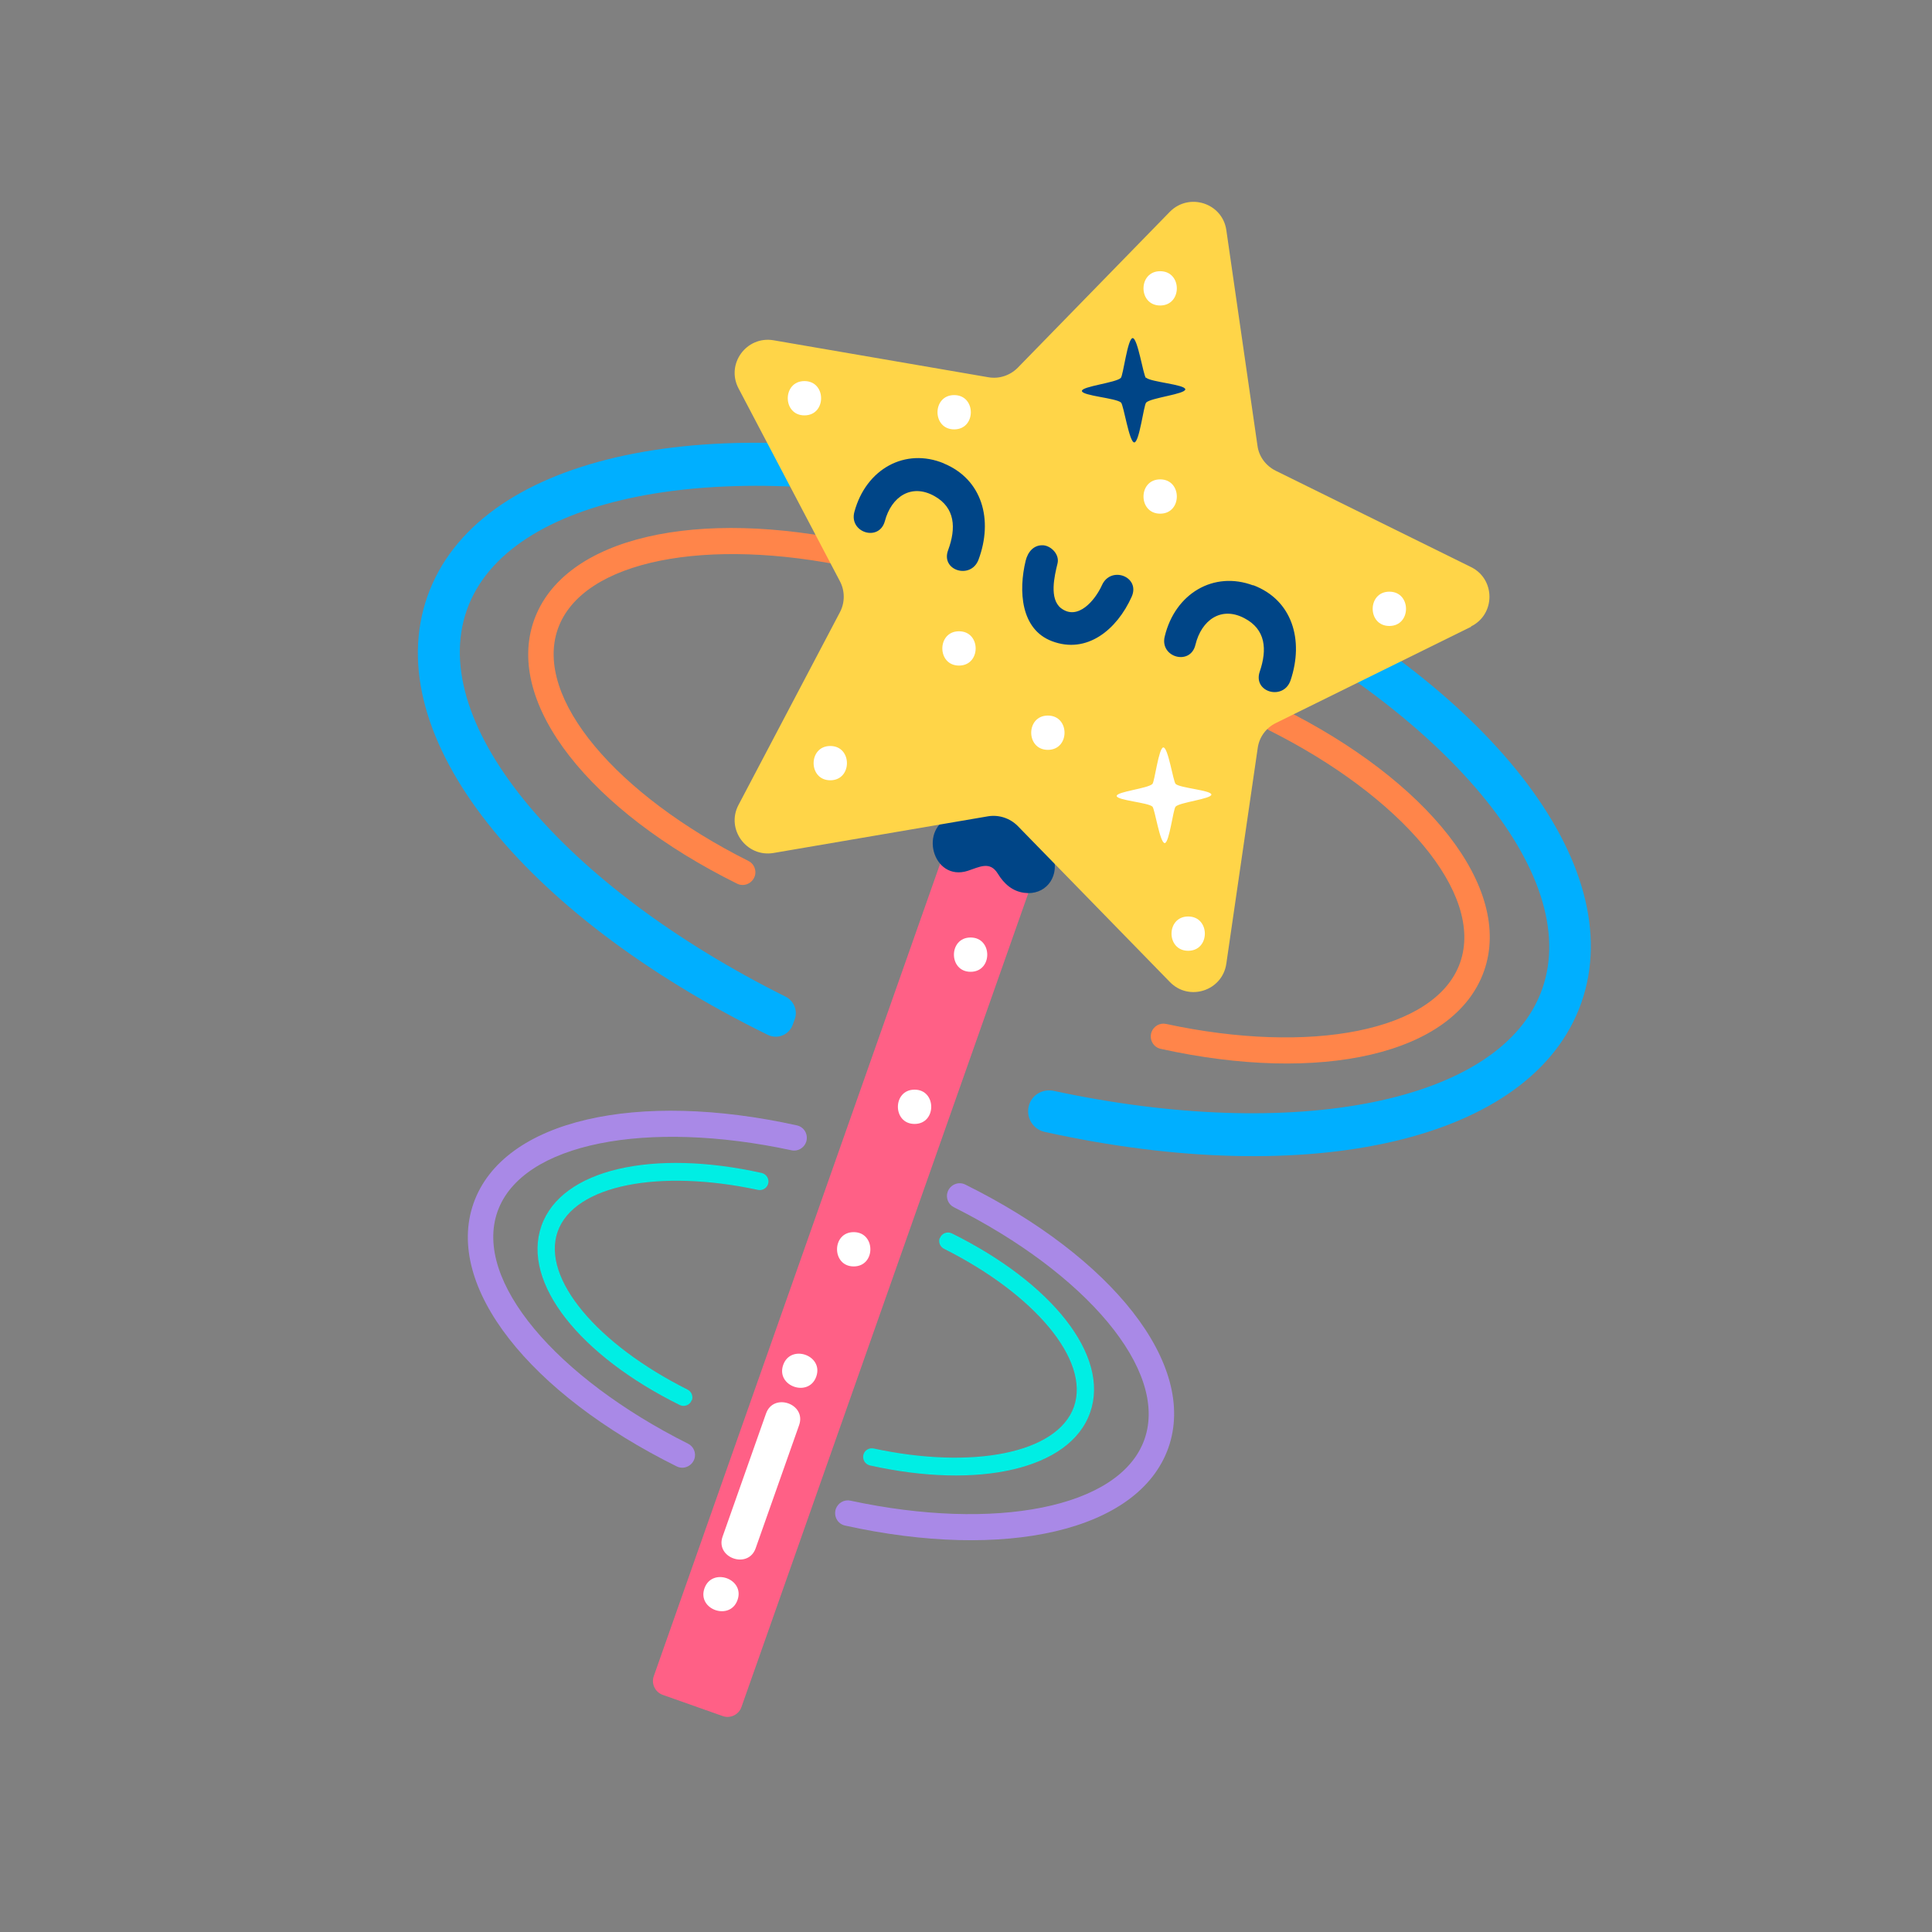 <svg xmlns="http://www.w3.org/2000/svg" id="Layer_1" viewBox="0 0 800 800"><rect x="0" y="0" width="800" height="800" fill="#808080" stroke="none"/><defs><style>      .st0 {        fill: #ff6086;      }      .st1 {        fill: #00eee4;      }      .st2 {        fill: #004587;      }      .st3 {        fill: #fff;      }      .st4 {        fill: #ff854a;      }      .st5 {        fill: #a989e7;      }      .st6 {        fill: #ffd548;      }      .st7 {        fill: #00afff;      }    </style></defs><g><path class="st7" d="M329.1,422c1.3-3.6-.4-7.6-3.8-9.3-90.9-45.3-148.8-112.3-132-160.1,16.8-47.7,104-63.6,203.2-41.9,3.8.8,7.5-1.2,8.8-4.9l.8-2.2c1.5-4.3-1-8.9-5.4-9.9-110.2-24.7-203.3-4.6-223.7,53.2-20.4,57.8,39.5,131.8,140.9,181.6,4.1,2,8.9,0,10.4-4.3l.8-2.2Z"></path><path class="st7" d="M503.1,239.2h0c-1.5,4.2.4,8.7,4.4,10.7,90.4,45.3,147.9,112,131.1,159.6-16.8,47.6-103.4,63.5-202.3,42.2-4.3-.9-8.7,1.4-10.1,5.6h0c-1.7,5,1.3,10.3,6.4,11.4,109.6,24.2,202,4,222.2-53.5s-39-131.2-139.6-181c-4.7-2.3-10.4,0-12.2,4.9Z"></path></g><path class="st0" d="M299.3,710.6l-24.9-8.8c-3.1-1.1-4.8-4.6-3.7-7.7l143.1-406c1.1-3.1,4.6-4.8,7.7-3.7l24.9,8.8c3.1,1.1,4.8,4.6,3.7,7.7l-143.1,406c-1.1,3.1-4.6,4.8-7.7,3.7Z"></path><g><path class="st5" d="M287.5,604.2c.9-2.5-.3-5.3-2.6-6.4-54.4-27.3-89-67.4-78.9-96.1,10.1-28.6,62.2-38.2,121.7-25.4,2.6.6,5.2-.9,6.1-3.4h0c1-3-.7-6.2-3.8-6.9-66-14.6-121.6-2.5-133.9,32.2-12.2,34.6,23.5,79,84.1,109,2.8,1.4,6.2,0,7.3-3h0Z"></path><path class="st5" d="M392.4,493.5h0c-.9,2.5.3,5.3,2.6,6.4,54.4,27.3,89,67.4,78.9,96.1-10.1,28.6-62.2,38.2-121.7,25.4-2.6-.6-5.2.9-6.1,3.4h0c-1,3,.7,6.2,3.8,6.9,66,14.6,121.6,2.5,133.9-32.2,12.2-34.6-23.5-79-84.1-109-2.8-1.4-6.2,0-7.3,3Z"></path></g><g><path class="st1" d="M286.5,579.8c.6-1.7-.2-3.6-1.8-4.4-37.1-18.6-60.6-45.9-53.8-65.4,6.9-19.5,42.4-26,82.9-17.3,1.8.4,3.6-.6,4.2-2.3h0c.7-2-.5-4.2-2.6-4.7-44.9-10-82.9-1.7-91.2,21.9-8.3,23.6,16,53.8,57.3,74.2,1.9.9,4.2,0,4.9-2h0Z"></path><path class="st1" d="M389.1,512.7h0c-.6,1.7.2,3.6,1.8,4.4,37.1,18.6,60.6,45.9,53.8,65.4-6.9,19.5-42.4,26-82.9,17.3-1.8-.4-3.6.6-4.2,2.3h0c-.7,2,.5,4.2,2.6,4.7,44.9,10,82.9,1.7,91.2-21.9,8.3-23.6-16-53.8-57.3-74.2-1.9-.9-4.2,0-4.9,2Z"></path></g><g><path class="st4" d="M312.5,362.9c.9-2.5-.3-5.3-2.6-6.4-54.4-27.3-89-67.4-78.9-96.1,10.1-28.6,62.2-38.2,121.7-25.4,2.6.6,5.2-.9,6.1-3.4h0c1-3-.7-6.2-3.8-6.9-66-14.6-121.6-2.5-133.9,32.2-12.2,34.6,23.5,79,84.1,109,2.8,1.4,6.2,0,7.3-3h0Z"></path><path class="st4" d="M523.1,296.1h0c-.9,2.5.3,5.3,2.6,6.4,54.4,27.3,89,67.4,78.9,96.1-10.1,28.6-62.2,38.2-121.7,25.4-2.6-.6-5.2.9-6.1,3.4h0c-1,3,.7,6.2,3.8,6.9,66,14.6,121.6,2.5,133.9-32.2,12.2-34.6-23.5-79-84.1-109-2.8-1.4-6.2,0-7.3,3Z"></path></g><path class="st2" d="M436.4,355.6c-4.7-19.3-25.1-25.1-42-17.6-14.4,4.6-8.2,27.2,6.3,22.6,4.9-1.6,9.2-4.2,12.5,1.2,2.5,4.1,6,7.3,11,7.9,8.4,1.1,14.2-6,12.2-14.2Z"></path><g><path class="st3" d="M317.2,585.3l-18,51c-3.1,8.8,10.6,13.6,13.7,4.8l18-51c3.1-8.8-10.6-13.6-13.7-4.8Z"></path><path class="st3" d="M324.3,565.2c-3.1,8.8,10.6,13.6,13.7,4.8,3.1-8.8-10.6-13.6-13.7-4.8Z"></path><path class="st3" d="M291.7,657.7c-3.1,8.8,10.6,13.6,13.7,4.8,3.1-8.8-10.6-13.6-13.7-4.8Z"></path></g><path class="st6" d="M609.2,259.5l-80.9,39.9c-4.1,2-6.9,5.9-7.5,10.3l-13,89.3c-1.6,11.3-15.5,15.8-23.4,7.6l-63-64.6c-3.2-3.2-7.7-4.7-12.2-4l-88.9,15.2c-11.2,1.9-19.8-9.9-14.5-19.9l42-79.8c2.1-4,2.1-8.8,0-12.8l-42-79.9c-5.3-10.1,3.3-21.8,14.5-19.9l88.9,15.3c4.5.8,9-.7,12.2-3.9l63-64.6c8-8.1,21.8-3.6,23.4,7.6l12.9,89.3c.6,4.5,3.5,8.3,7.5,10.3l80.9,39.9c10.2,5,10.2,19.6,0,24.6Z"></path><g><path class="st2" d="M518.9,242.3c16.2,6.1,21.1,22.7,15.5,39.4-2.9,8.5-15.6,5-12.8-3.5,3.2-9.3,2.5-17.6-6.3-22.2-9.6-5.1-17.8.7-20.3,11-2.1,8.8-14.9,5.2-12.7-3.5,4.3-17.8,20.3-27.2,36.6-21.1Z"></path><path class="st2" d="M390.8,191.9c16,6.6,20.5,23.4,14.4,39.8-3.1,8.4-15.8,4.6-12.6-3.9,3.4-9.2,2.9-17.6-5.7-22.4-9.5-5.3-17.8.2-20.5,10.4-2.4,8.7-15,4.7-12.6-3.9,4.8-17.7,21-26.7,37.1-20Z"></path><path class="st2" d="M424.7,232.2c.9-3.7,3.4-6.7,7.4-6.4,3.2.3,6.7,3.8,5.8,7.5-1.3,5.3-3.5,14.6,1.4,18.5,7,5.4,14.2-3.3,17-9.5,3.7-8.2,16-3.5,12.3,4.8-6.1,13.6-18.5,23.9-33,18.4-13-4.9-13.9-20.9-10.9-33.3Z"></path></g><path class="st3" d="M486.8,324.6c-1-1-3.1-15.2-5.1-15.1-1.9.1-3.6,14.2-4.5,15.1-1.8,1.9-14.9,3.2-14.8,5,.1,1.8,13,2.7,14.8,4.4,1,1,3.1,15.2,5.1,15.1,1.9-.1,3.5-14.2,4.5-15.1,1.7-1.8,14.9-3.2,14.8-5-.1-1.8-13.1-2.7-14.8-4.4Z"></path><path class="st2" d="M474.5,156.5c-1.1-1.1-3.4-16.6-5.5-16.5-2.1.1-3.9,15.5-4.9,16.5-2,2-16.3,3.5-16.1,5.4.1,2,14.2,2.9,16.2,4.8,1.1,1.1,3.4,16.6,5.5,16.5,2.1-.1,3.9-15.5,4.9-16.5,1.9-2,16.3-3.5,16.2-5.5-.1-2-14.3-3-16.2-4.8Z"></path><path class="st3" d="M575.3,259.2c9.2,0,9.2-14.2,0-14.2s-9.2,14.2,0,14.2h0Z"></path><path class="st3" d="M480.4,212.7c9.2,0,9.2-14.2,0-14.2s-9.2,14.2,0,14.2h0Z"></path><path class="st3" d="M480.4,126.5c9.2,0,9.2-14.2,0-14.2s-9.2,14.2,0,14.2h0Z"></path><path class="st3" d="M395.1,177.8c9.2,0,9.2-14.2,0-14.2s-9.2,14.2,0,14.2h0Z"></path><path class="st3" d="M333.1,172c9.2,0,9.2-14.2,0-14.2s-9.2,14.2,0,14.2h0Z"></path><path class="st3" d="M397.1,275.6c9.2,0,9.2-14.2,0-14.2s-9.2,14.2,0,14.2h0Z"></path><path class="st3" d="M343.8,323.1c9.2,0,9.2-14.2,0-14.2s-9.2,14.2,0,14.2h0Z"></path><path class="st3" d="M433.9,310.5c9.2,0,9.2-14.2,0-14.2s-9.2,14.2,0,14.2h0Z"></path><path class="st3" d="M492,393.7c9.2,0,9.2-14.2,0-14.2s-9.2,14.2,0,14.2h0Z"></path><path class="st3" d="M401.9,402.4c9.2,0,9.2-14.2,0-14.2s-9.2,14.2,0,14.2h0Z"></path><path class="st3" d="M378.7,465.4c9.2,0,9.2-14.2,0-14.2s-9.2,14.2,0,14.2h0Z"></path><path class="st3" d="M353.5,524.4c9.2,0,9.2-14.2,0-14.2s-9.2,14.2,0,14.2h0Z"></path></svg>